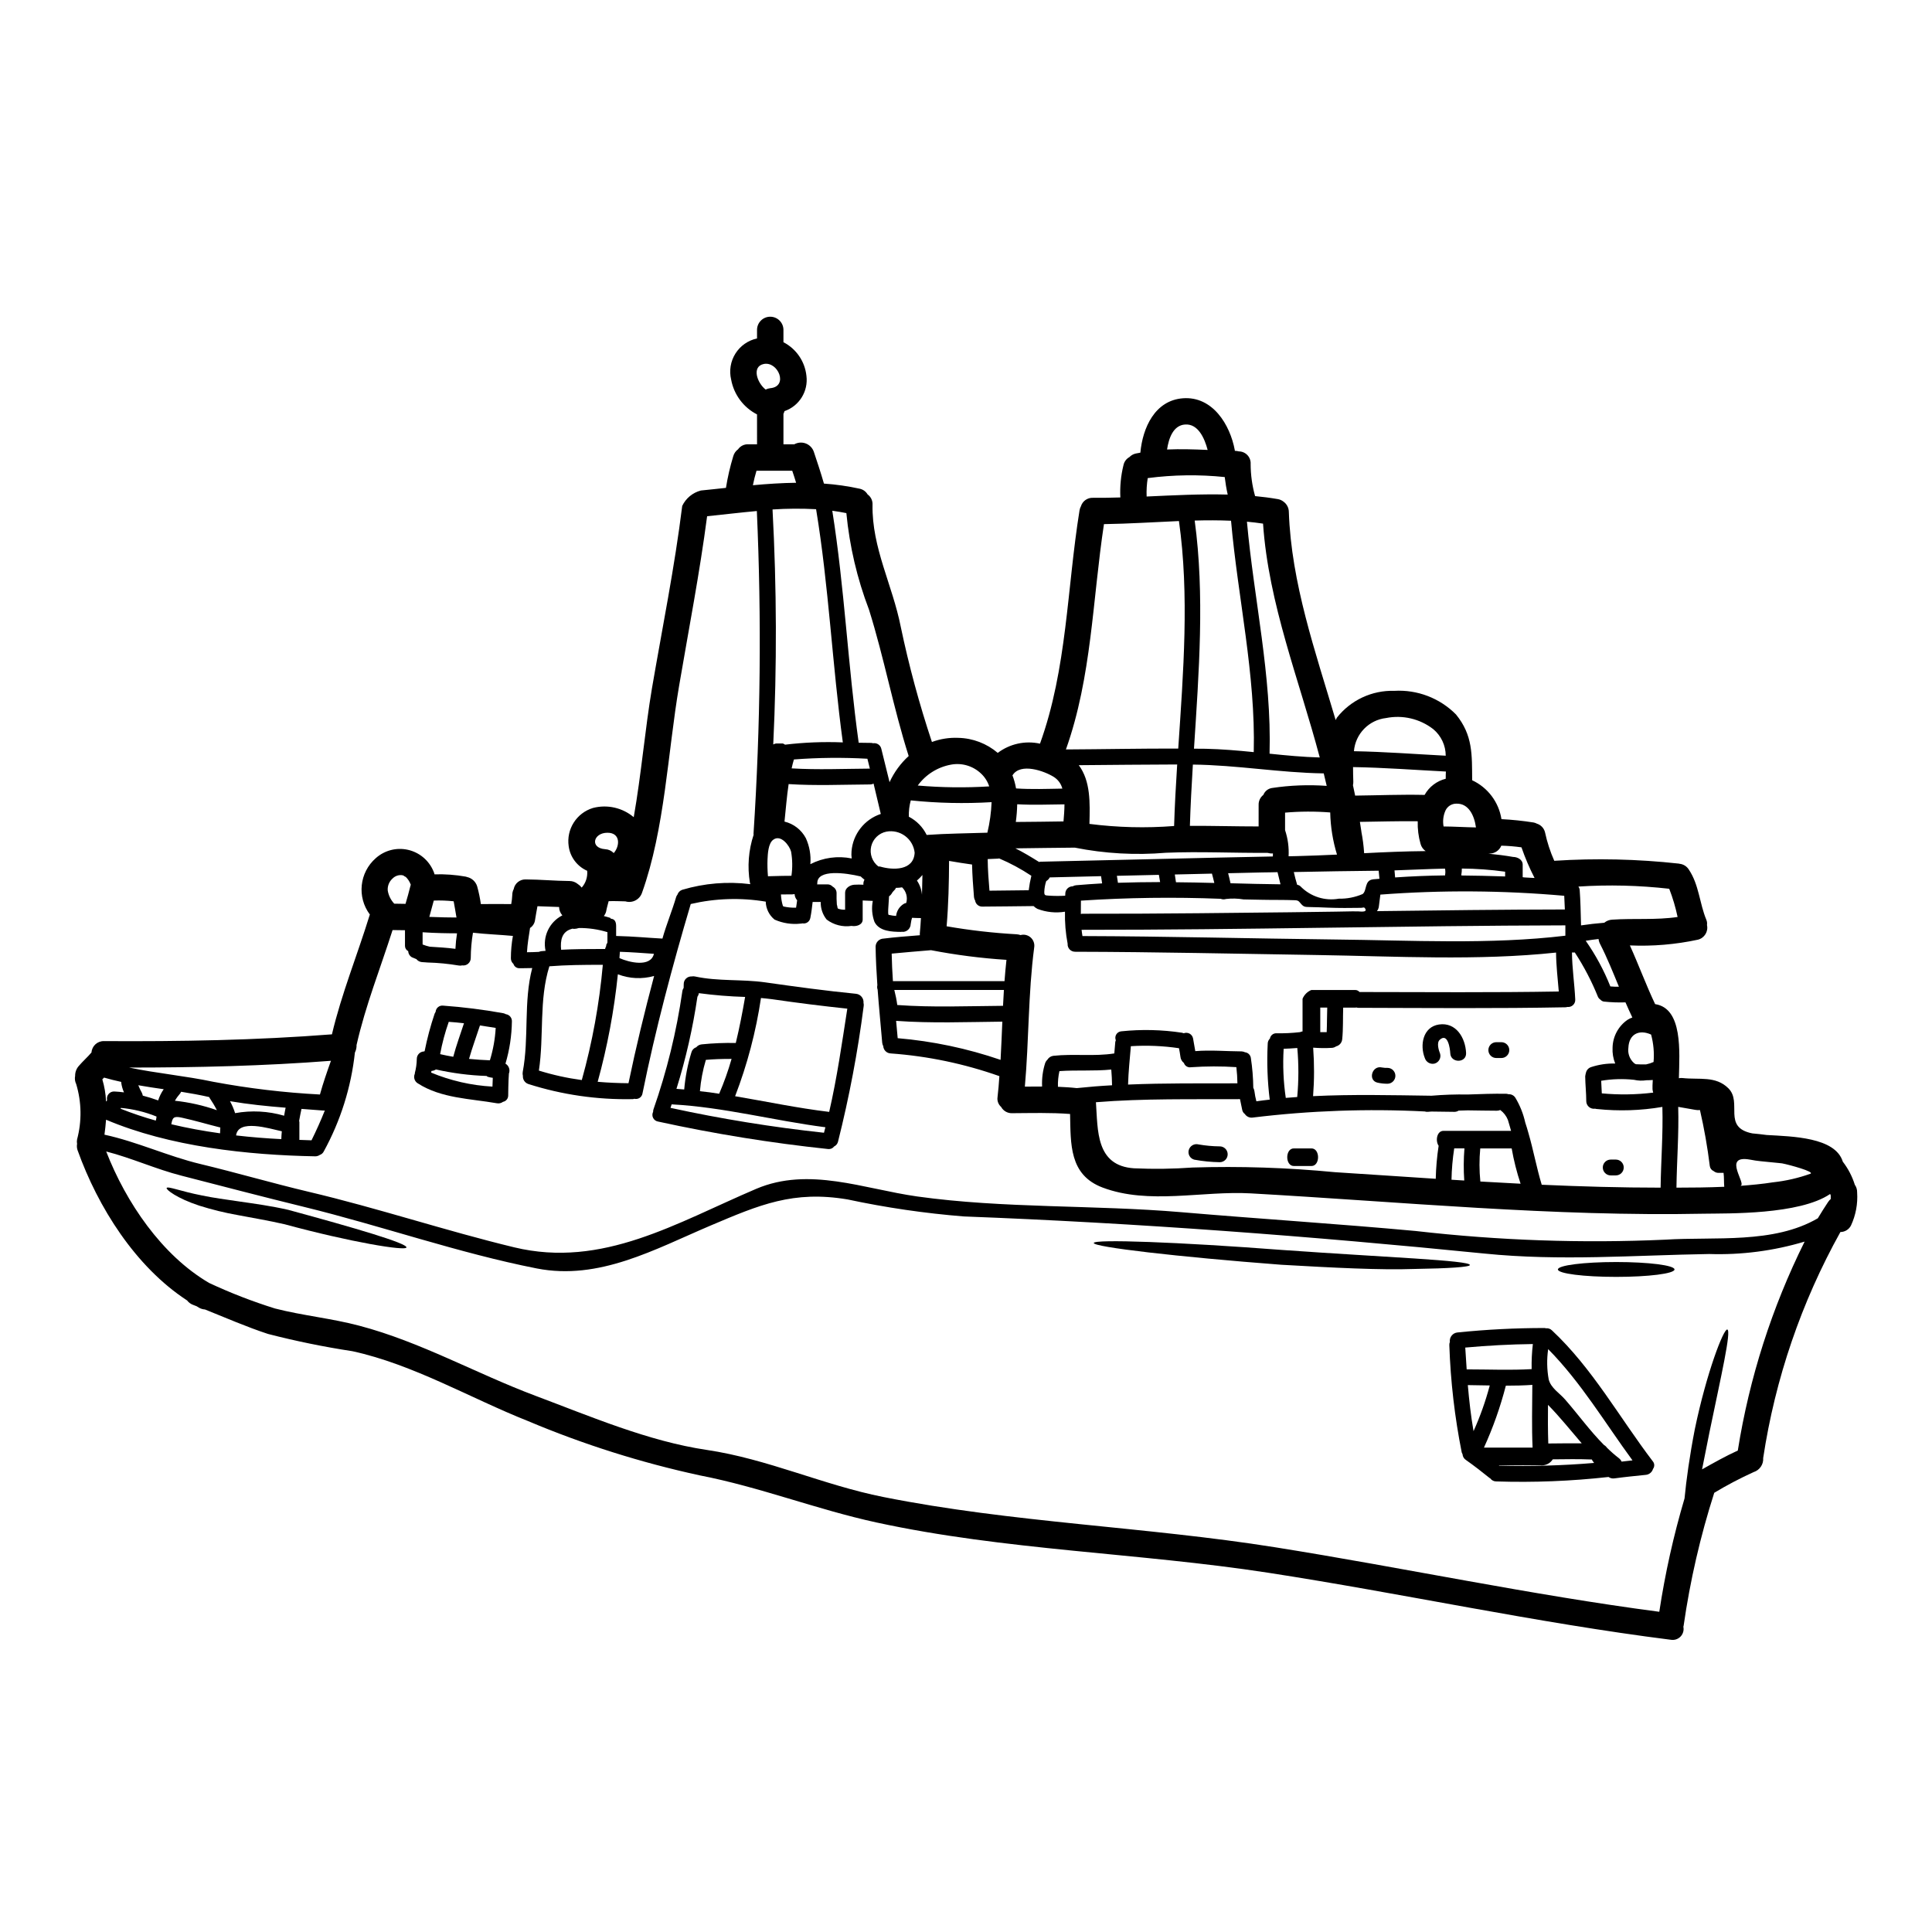 <?xml version="1.0" encoding="UTF-8"?>
<!-- Uploaded to: SVG Repo, www.svgrepo.com, Generator: SVG Repo Mixer Tools -->
<svg fill="#000000" width="800px" height="800px" version="1.1" viewBox="144 144 512 512" xmlns="http://www.w3.org/2000/svg">
 <g>
  <path d="m351.59 384.2c0.023 0 0.023 0 0.023 0.023 1.102 0.25 2.231 0.359 3.356 0.324 0.117-0.672 0.188-1.328 0.281-1.969-0.406-0.453-0.641-1.027-0.672-1.633-0.203 0.035-0.406 0.059-0.609 0.07-0.887 0-1.91 0.023-3.008 0.023 0.039 0.977 0.195 1.949 0.469 2.891 0.004 0.059 0.117 0.199 0.16 0.27zm14.391 0.395c0.047 0.094 0.047 0.117 0.023 0.141s0.047 0 0.094 0.047 0.16 0.066 0.375 0.137c0.266 0.07 0.539 0.121 0.812 0.145 0.23 0.023 0.445 0 0.676 0.023v-4.527c0-1.211 1.281-2.027 2.426-2.098 0.809-0.047 1.617-0.047 2.426 0-0.047-0.461 0.051-0.93 0.285-1.332-0.352-0.266-0.688-0.555-1.004-0.859-3.938-0.957-11.613-2.008-11.5 1.82 0 0.094-0.043 0.184-0.043 0.281h2.754v-0.004c0.523-0.008 1.023 0.215 1.371 0.605 0.641 0.336 1.039 1.004 1.027 1.727-0.027 0.996-0.004 1.992 0.07 2.984 0.086 0.297 0.148 0.602 0.188 0.91zm269.55 73.355c0.426 0.594 0.648 1.316 0.629 2.051 0.203 3.012-0.359 6.031-1.633 8.77-0.535 1.055-1.617 1.723-2.801 1.727-10.348 18.582-17.281 38.867-20.465 59.895 0.117 1.684-0.938 3.227-2.543 3.731-3.578 1.621-7.059 3.453-10.426 5.481-3.684 11.492-6.398 23.273-8.113 35.219-0.023 0.117-0.047 0.184-0.07 0.281 0.195 0.934-0.082 1.91-0.746 2.598-0.664 0.691-1.625 1.012-2.57 0.852-35.816-4.523-71.09-12.27-106.75-17.77-34.406-5.293-69.715-5.922-103.79-13.32-15.859-3.453-30.809-9.375-46.809-12.477h0.004c-15.566-3.375-30.781-8.184-45.461-14.367-15.336-6.082-30.406-15.02-46.609-18.543-7.527-1.145-14.996-2.672-22.367-4.574-5.691-1.867-11.148-4.266-16.695-6.484l-0.004 0.004c-0.531-0.031-1.051-0.184-1.52-0.441l-0.695-0.422-0.914-0.352c-0.637-0.23-1.195-0.641-1.605-1.18-13.695-8.934-23.617-24.703-29.016-39.789-0.191-0.547-0.238-1.133-0.137-1.703-0.074-0.391-0.074-0.793 0-1.18 1.285-4.82 1.203-9.902-0.238-14.676-0.328-0.672-0.426-1.434-0.277-2.168-0.016-0.969 0.336-1.91 0.98-2.633 1.027-1.211 2.426-2.449 3.356-3.57 0.121-1.738 1.598-3.066 3.336-3.008 20.148 0.121 40.277-0.219 60.383-1.793 2.543-10.773 6.742-21.035 10.004-31.625 0.023-0.047 0.023-0.066 0.047-0.113l0.004-0.004c-3.469-4.629-2.785-11.148 1.574-14.957 2.312-2.062 5.481-2.887 8.508-2.203 3.027 0.68 5.539 2.777 6.746 5.633 0.133 0.277 0.234 0.566 0.305 0.867 2.769-0.082 5.539 0.121 8.266 0.605 0.129 0.023 0.254 0.062 0.375 0.113 1.266 0.285 2.281 1.23 2.66 2.473 0.43 1.539 0.754 3.106 0.977 4.691 2.684-0.023 5.367-0.023 8.051 0h-0.004c0.152-0.812 0.242-1.629 0.281-2.453 0.004-0.527 0.133-1.047 0.375-1.516 0.289-1.551 1.684-2.648 3.262-2.566 3.848 0.023 7.676 0.395 11.523 0.422 0.801 0 1.574 0.277 2.191 0.789 0.402 0.258 0.754 0.578 1.047 0.953 1.078-1.219 1.602-2.828 1.449-4.449-2.644-1.168-4.5-3.621-4.898-6.488-0.672-4.516 2.07-8.84 6.438-10.164 3.785-0.984 7.809-0.074 10.797 2.445 2.008-11.383 2.988-23.254 4.828-34.145 2.754-16.07 6.019-32.164 8.023-48.352v0.004c0.965-2.027 2.777-3.519 4.949-4.082 2.215-0.211 4.434-0.469 6.644-0.699l-0.004-0.004c0.453-2.84 1.098-5.644 1.938-8.395 0.207-0.73 0.648-1.371 1.262-1.816 0.617-0.875 1.637-1.379 2.707-1.332h2.332l-0.004-7.918c-3.59-1.84-6.125-5.246-6.856-9.215-0.57-2.359-0.164-4.848 1.125-6.902 1.293-2.059 3.359-3.504 5.731-4.012v-2.266c0-1.93 1.566-3.496 3.5-3.496 1.934 0 3.5 1.566 3.5 3.496v3.262c3.394 1.746 5.684 5.086 6.09 8.887 0.531 4.106-1.895 8.023-5.812 9.375-0.066 0.25-0.16 0.492-0.277 0.723v8.07h2.871c0.93-0.52 2.047-0.602 3.047-0.223 0.996 0.379 1.777 1.18 2.129 2.191 0.934 2.797 1.867 5.598 2.684 8.441 3.176 0.223 6.332 0.672 9.445 1.352 0.891 0.18 1.66 0.73 2.121 1.516 0.883 0.633 1.375 1.672 1.309 2.754-0.188 11.414 5.316 21.316 7.477 32.305 2.168 10.332 4.926 20.531 8.266 30.551 2.234-0.828 4.613-1.199 6.996-1.094 3.836 0.086 7.527 1.496 10.449 3.984 3.191-2.414 7.285-3.309 11.195-2.445 7.184-19.898 7.137-41.098 10.473-61.797 0.062-0.391 0.188-0.77 0.375-1.117 0.43-1.387 1.742-2.305 3.191-2.242 2.43 0.023 4.852-0.023 7.254-0.094-0.141-2.894 0.141-5.793 0.84-8.605 0.199-0.895 0.773-1.66 1.574-2.098 0.449-0.465 1.023-0.789 1.656-0.934 0.395-0.094 0.82-0.141 1.234-0.23 0.609-6.602 3.848-13.855 11.289-14.414 7.871-0.582 12.504 7.019 13.742 13.777v0.16h0.113v-0.004c0.32 0.012 0.645 0.059 0.957 0.145 0.867 0.004 1.695 0.367 2.285 1 0.594 0.637 0.895 1.488 0.84 2.356 0.008 2.871 0.402 5.727 1.18 8.492 1.969 0.184 3.988 0.445 5.973 0.789l-0.004-0.004c0.578 0.09 1.121 0.332 1.578 0.695 0.859 0.625 1.379 1.621 1.395 2.688 0.652 18.938 7.023 36.969 12.41 55.184 0.113-0.207 0.207-0.422 0.324-0.629v-0.004c3.652-4.648 9.297-7.289 15.207-7.113 6.098-0.359 12.051 1.918 16.352 6.254 4.504 5.512 4.242 10.684 4.289 17.445v-0.004c4.144 1.93 7.059 5.793 7.766 10.309 2.852 0.145 5.695 0.441 8.516 0.887 0.301 0.055 0.594 0.156 0.863 0.305 1.09 0.336 1.914 1.223 2.172 2.332 0.551 2.582 1.371 5.098 2.445 7.512 11.004-0.711 22.047-0.461 33.004 0.746 0.066 0.004 0.129 0.02 0.188 0.047 1.031 0.102 1.957 0.688 2.492 1.574 2.684 4.012 2.797 8.906 4.617 13.27 0.184 0.434 0.242 0.91 0.168 1.379 0.391 1.734-0.676 3.465-2.402 3.891-5.922 1.273-11.98 1.785-18.031 1.52 2.336 5.152 4.266 10.445 6.691 15.555 7.367 1.117 6.461 12.668 6.297 19.637 0.328-0.07 0.668-0.086 1-0.043 4.457 0.488 8.77-0.629 12.129 2.727 3.777 3.777-1.703 10.355 6.344 11.941 1.277 0.113 2.539 0.254 3.797 0.422 6.742 0.395 18.191 0.559 20.176 7.086h0.004c1.41 1.824 2.481 3.887 3.168 6.086zm-6.367 3.797v-0.957c-0.047-0.113-0.113-0.23-0.16-0.371-8.141 5.551-27.289 5.117-33.305 5.223-40.07 0.816-80.293-3.148-120.26-5.387-12.805-0.723-26.961 3.078-39.23-1.539-8.93-3.356-8.441-11.641-8.629-19.5-5.117-0.395-10.234-0.23-15.324-0.207h-0.004c-1.215 0.055-2.356-0.59-2.938-1.656-0.746-0.652-1.105-1.637-0.957-2.613 0.207-1.844 0.375-3.707 0.488-5.551-9.289-3.285-18.977-5.312-28.805-6.019-1.055-0.043-1.902-0.879-1.969-1.93-0.148-0.277-0.246-0.578-0.277-0.891-0.395-4.723-0.867-9.398-1.215-14.109 0-0.023 0-0.023-0.023-0.047h-0.004c-0.117-0.355-0.133-0.734-0.043-1.098-0.234-3.43-0.422-6.832-0.469-10.262v0.004c0.039-1.152 0.969-2.074 2.121-2.102 3.195-0.395 6.391-0.629 9.613-0.887-0.023-0.219-0.023-0.438 0-0.652 0.113-1.141 0.207-2.473 0.281-3.894-0.422-0.023-0.844 0-1.258-0.023-0.328-0.023-0.652-0.047-0.98-0.047h-0.117c-0.047 0.207-0.16 0.582-0.184 0.676-0.07 0.328-0.117 0.629-0.164 0.957h-0.008c-0.02 1.152-0.945 2.078-2.098 2.098-0.07 0-0.137-0.047-0.207-0.047-0.07 0-0.141 0.047-0.211 0.047-2.473-0.023-5.828-0.117-7.086-2.66-0.652-1.773-0.809-3.695-0.445-5.551-0.887-0.047-1.793-0.094-2.68-0.113v5.059c0 1.379-1.633 1.914-2.965 1.68-2.328 0.348-4.699-0.258-6.578-1.68-1.066-1.316-1.625-2.973-1.574-4.664h-2.144c-0.16 1.402-0.328 2.82-0.605 4.199-0.078 0.477-0.344 0.902-0.738 1.18s-0.887 0.379-1.359 0.289c-0.168 0.047-0.344 0.07-0.516 0.07-2.348 0.262-4.723-0.109-6.883-1.074-1.434-1.168-2.281-2.906-2.328-4.754-6.602-1.102-13.355-0.887-19.875 0.629-4.875 16.43-9.379 33.352-12.781 50.168-0.074 0.492-0.352 0.93-0.762 1.207-0.414 0.273-0.926 0.359-1.41 0.238-0.133 0.055-0.273 0.086-0.418 0.094-9.387 0.199-18.742-1.156-27.688-4.012-0.906-0.312-1.488-1.191-1.422-2.148-0.086-0.336-0.102-0.684-0.047-1.023 1.727-9.168 0.164-18.543 2.519-27.551-1.723 0.043-3.406 0.043-3.406 0.043h0.004c-0.723 0.016-1.367-0.453-1.578-1.141-0.441-0.379-0.688-0.938-0.676-1.516 0.004-1.98 0.184-3.957 0.535-5.906-3.519-0.328-7.066-0.445-10.586-0.844v0.004c-0.371 2.195-0.566 4.418-0.582 6.644 0.016 0.586-0.227 1.148-0.664 1.535s-1.023 0.562-1.602 0.473c-0.32 0.082-0.656 0.09-0.98 0.023-2.676-0.449-5.379-0.711-8.09-0.785-0.086 0.012-0.172 0.012-0.258 0-0.023 0-0.047-0.023-0.07-0.023-0.441-0.023-0.887-0.047-1.309-0.09-0.566-0.055-1.09-0.34-1.441-0.789-0.395-0.16-0.789-0.305-1.18-0.488h-0.004c-0.582-0.332-0.953-0.949-0.977-1.621-0.52-0.266-0.852-0.793-0.859-1.379v-4.168c-1.215-0.02-2.406-0.043-3.289-0.043-3.242 10.145-7.184 20.035-9.539 30.438h-0.004c0.027 0.703-0.125 1.398-0.441 2.027-0.992 9.18-3.793 18.074-8.234 26.172-0.211 0.449-0.598 0.793-1.07 0.957-0.348 0.234-0.758 0.363-1.18 0.367-17.957-0.324-38.625-2.562-55.461-9.703-0.094 1.332-0.254 2.66-0.422 3.969 8.586 1.844 16.82 5.715 25.398 7.766 9.613 2.309 19.105 5.086 28.734 7.371 18.355 4.328 36.211 10.309 54.457 14.715 23.418 5.644 43.078-6.535 64.156-15.512 13.969-5.922 28.43 0.023 42.637 2.031 22.973 3.215 46.879 2.191 70.062 4.172 20.711 1.773 41.488 3.078 62.188 4.992v0.004c21.883 2.508 43.93 3.273 65.934 2.285 13.297-0.84 28.734 1.18 40.488-5.668 0.883-1.469 1.793-2.91 2.731-4.328h0.004c0.191-0.293 0.426-0.555 0.688-0.781zm-5.387-6.691c1.238-0.516-5.574-2.383-7.512-2.754-0.305-0.023-0.582-0.07-0.887-0.094-1.574-0.141-3.148-0.305-4.723-0.469h-0.004c-0.945-0.094-1.887-0.23-2.82-0.418-7.766-1.426-0.559 6.785-2.703 6.949 2.965-0.234 5.902-0.492 8.816-0.957v0.004c3.352-0.367 6.652-1.125 9.828-2.262zm-19.238 73.352h-0.004c3.062-19.246 9.035-37.918 17.711-55.371-8.203 2.457-16.746 3.57-25.305 3.289-20.074 0.328-39.359 1.914-59.52-0.117-45.855-4.594-91.941-8.094-138-9.84h-0.004c-10.348-0.828-20.633-2.332-30.785-4.504-14.414-2.426-23.301 1.402-36.34 6.926-14.809 6.297-29.52 14.598-46.051 11.359-20.641-4.059-41.074-11.266-61.551-16.281-10.891-2.66-21.734-5.512-32.605-8.305-6.762-1.723-13.203-4.688-19.941-6.41 5.246 13.504 14.742 27.496 27.242 34.82l-0.004 0.004c5.672 2.652 11.516 4.918 17.492 6.785 7.371 1.891 15.02 2.613 22.367 4.57 16.207 4.269 30.949 12.668 46.602 18.543 14.562 5.461 29.992 12.082 45.457 14.367 16.184 2.406 30.855 9.309 46.809 12.48 34.242 6.832 69.32 7.836 103.79 13.316 33.98 5.41 67.699 12.617 101.83 17.098 1.539-10.156 3.773-20.191 6.691-30.039 0.465-4.875 1.352-11.312 2.727-18.359 3.125-15.043 7.652-26.707 8.609-26.402 1.117 0.375-1.656 12.363-4.723 27.195-0.699 3.477-1.355 6.789-1.969 9.867 3.102-1.75 6.227-3.512 9.473-4.992zm-3.594-69.898c-0.113-1.234-0.023-2.473-0.184-3.688h-1.332-0.004c-0.473 0.004-0.93-0.16-1.285-0.469-0.559-0.234-0.953-0.75-1.027-1.355-0.609-4.984-1.48-9.934-2.609-14.828-0.418 0.051-0.844 0.031-1.258-0.051-1.492-0.281-2.988-0.539-4.504-0.789 0.207 7.137-0.375 14.277-0.465 21.41 4.191 0 8.441-0.047 12.664-0.23zm-12.363-71.5c-0.535-2.547-1.277-5.047-2.219-7.477-7.988-0.906-16.047-1.105-24.07-0.586 0.207 0.293 0.332 0.641 0.348 1.004 0.188 2.426 0.281 6.18 0.352 9.285 2.031-0.301 4.086-0.535 6.16-0.699v-0.004c0.594-0.492 1.328-0.781 2.098-0.816 5.762-0.391 11.617 0.145 17.332-0.707zm-4.504 71.742c0.094-7.137 0.676-14.277 0.469-21.41-5.719 0.98-11.547 1.168-17.32 0.559-0.168-0.004-0.332-0.035-0.492-0.09-0.586 0.094-1.188-0.074-1.645-0.457-0.453-0.387-0.715-0.953-0.715-1.551 0-2.168-0.254-4.359-0.281-6.555 0.02-0.18 0.047-0.359 0.09-0.535 0.023-0.023 0.023-0.047 0.023-0.094 0.016-0.094 0.039-0.188 0.074-0.281 0.141-0.719 0.656-1.305 1.352-1.539 2.066-0.684 4.234-1.008 6.414-0.953-0.539-1.332-0.777-2.766-0.699-4.199 0.055-2.949 1.52-5.688 3.938-7.371 0.41-0.262 0.848-0.473 1.305-0.629-0.629-1.332-1.234-2.66-1.82-4.012h0.004c-1.922 0.066-3.848-0.004-5.762-0.211-0.344-0.066-0.656-0.246-0.887-0.512-0.285-0.18-0.512-0.441-0.652-0.75-1.656-4.106-3.711-8.043-6.133-11.75-0.25 0.023-0.5 0.023-0.75 0 0.023 4.148 0.676 8.266 0.863 12.43 0.047 0.566-0.164 1.121-0.578 1.512-0.414 0.391-0.98 0.574-1.543 0.496-0.125 0.051-0.258 0.082-0.395 0.09-18.328 0.352-36.641 0.188-54.973 0.141-0.184-0.008-0.363-0.039-0.535-0.094-0.07 0-0.117 0.047-0.184 0.047h-3.289c-0.094 2.754 0.023 5.574-0.254 8.348h-0.004c-0.066 0.918-0.719 1.691-1.613 1.914-0.312 0.223-0.684 0.359-1.07 0.395-1.668 0.102-3.344 0.086-5.012-0.047 0.316 4.277 0.309 8.57-0.023 12.848 10.445-0.512 20.918-0.254 31.395-0.113h-0.004c3.188-0.27 6.387-0.379 9.586-0.324 3.406-0.117 6.809-0.254 10.215-0.188v-0.004c0.199 0.012 0.398 0.051 0.586 0.117 0.727-0.043 1.418 0.301 1.816 0.91 1.23 2.043 2.121 4.273 2.637 6.602 0.328 0.957 0.586 1.891 0.82 2.703 1.332 4.551 2.168 9.238 3.543 13.777 10.488 0.469 21.004 0.77 31.504 0.77zm-1.867-33.305c0.211-2.445-0.012-4.91-0.652-7.277-3.125-1.422-5.852-0.184-6.019 3.477-0.219 1.523 0.344 3.055 1.492 4.078 0.152 0.133 0.328 0.238 0.516 0.305 0.91 0.047 1.793 0.07 2.68 0.047 0.684-0.137 1.352-0.355 1.984-0.641zm-0.094 8.117c-0.098-0.312-0.16-0.633-0.184-0.957-0.023-0.465 0-1.328 0.07-2.402-0.562 0.047-1.121 0.07-1.68 0.07-1.094 0.172-2.211 0.133-3.293-0.117-2.894-0.312-5.824-0.227-8.699 0.254 0.047 1.121 0.094 2.215 0.164 3.336l0.004 0.004c4.531 0.422 9.098 0.355 13.617-0.199zm-11.359-28.148v-0.004c0.754 0.07 1.508 0.094 2.266 0.07-1.574-3.824-3.102-7.652-4.992-11.336-0.211-0.406-0.344-0.848-0.395-1.305-1.141 0.117-2.281 0.305-3.406 0.469h0.004c2.633 3.766 4.82 7.82 6.523 12.09zm-11.918-13.434v-2.754c-42.684 0.09-85.387 1.211-128.09 1.18-0.047 0-0.07-0.023-0.117-0.023 0.047 0.559 0.141 1.117 0.23 1.68 22.297 0.066 44.57 0.652 66.867 0.91 20.113 0.203 41.078 1.395 61.113-1.008zm-0.137-6.949c-0.047-1.234-0.094-2.449-0.164-3.637v-0.004c-16.207-1.438-32.504-1.543-48.727-0.316-0.117 1.047-0.254 2.074-0.395 3.125-0.051 0.457-0.23 0.895-0.512 1.258 16.586-0.211 33.184-0.414 49.797-0.441zm-1.609 21.738c-0.281-3.453-0.699-6.879-0.723-10.332-20.758 2.215-42.469 0.98-63.25 0.652-21.363-0.328-42.754-0.82-64.156-0.867l-0.004-0.004c-0.562 0.02-1.102-0.203-1.488-0.605-0.387-0.406-0.586-0.957-0.539-1.516-0.535-2.797-0.77-5.641-0.703-8.488-2.457 0.395-4.973 0.137-7.301-0.75-0.375-0.195-0.719-0.445-1.023-0.742-4.527 0.023-9.027 0.137-13.551 0.137-0.961 0.043-1.801-0.652-1.938-1.605-0.164-0.277-0.27-0.59-0.301-0.914-0.23-2.867-0.445-5.758-0.512-8.629-2.055-0.305-4.082-0.582-6.09-0.957-0.023 5.644-0.164 11.59-0.652 17.32 6.133 1.066 12.324 1.777 18.543 2.121 0.355 0.023 0.711 0.094 1.051 0.211 0.953-0.258 1.973-0.008 2.703 0.656 0.73 0.668 1.074 1.66 0.91 2.633-1.609 12.246-1.379 24.605-2.473 36.871 1.539 0 3.055-0.023 4.57-0.023-0.105-2.133 0.18-4.266 0.84-6.297 0.129-0.32 0.328-0.609 0.582-0.84 0.344-0.559 0.926-0.93 1.574-1.004 5.363-0.582 10.797 0.211 16.137-0.629 0.094-1.023 0.188-2.051 0.262-3.078 0.031-0.145 0.078-0.285 0.137-0.418-0.207-0.504-0.16-1.074 0.121-1.539 0.277-0.469 0.766-0.773 1.305-0.824 5.375-0.562 10.797-0.438 16.137 0.375 0.152 0.035 0.301 0.082 0.445 0.137 0.516-0.199 1.09-0.156 1.57 0.113 0.477 0.273 0.809 0.746 0.902 1.289 0.207 1.117 0.395 2.215 0.582 3.332 4.082-0.328 8.164 0.047 12.246 0.07 0.324 0.012 0.641 0.09 0.934 0.234 0.785 0.09 1.41 0.691 1.539 1.473 0.402 2.621 0.621 5.273 0.652 7.926 0.152 0.293 0.254 0.605 0.305 0.934 0.109 0.898 0.281 1.785 0.512 2.66 1.18-0.16 2.363-0.328 3.543-0.445h-0.004c-0.609-4.894-0.785-9.836-0.535-14.762-0.008-0.535 0.203-1.051 0.586-1.422 0.145-0.805 0.84-1.391 1.656-1.402 2.117 0.047 4.234-0.055 6.34-0.301 0.207-0.102 0.426-0.164 0.652-0.188v-8.645c0.434-1.059 1.277-1.898 2.336-2.332h11.664-0.004c0.426 0.012 0.824 0.207 1.094 0.535 17.645 0.023 35.23 0.164 52.816-0.137zm-9.566-30.309c0 0.07 1.969 0.141 3.148 0.211v-0.004c-1.348-2.617-2.508-5.332-3.469-8.117-1.773-0.25-3.555-0.398-5.344-0.441-0.5 1.223-1.668 2.043-2.988 2.098-0.16 0.023-0.254 0-0.445 0.023 2.148 0.207 4.481 0.492 6.559 0.863 1.07 0 2.539 0.652 2.539 2.031zm-11.219 80.652c3.543 0.211 7.117 0.395 10.66 0.582v-0.004c-1.016-3.055-1.805-6.18-2.359-9.352h-8.324c-0.281 2.918-0.273 5.852 0.023 8.766zm-9.77-13.426h17.91c-0.281-0.957-0.535-1.938-0.84-2.894l0.004 0.004c-0.414-1.055-1.121-1.969-2.031-2.637-0.289 0.129-0.598 0.191-0.91 0.188-2.562 0-5.152-0.07-7.719-0.094l-2.402 0.07c-0.324 0.211-0.707 0.324-1.098 0.324l-6.039-0.078c-0.328 0.023-0.629 0.023-0.957 0.07-0.301 0.035-0.602 0-0.887-0.094-15.188-0.77-30.41-0.23-45.504 1.609-0.844 0.152-1.699-0.215-2.168-0.93-0.371-0.27-0.621-0.672-0.703-1.121-0.184-0.934-0.395-1.867-0.582-2.82-12.617 0.07-25.559-0.211-38.18 0.816 0.535 7.371-0.117 16.887 10.172 17.516v-0.004c5.137 0.234 10.285 0.164 15.414-0.207 12.594-0.391 25.199 0.023 37.738 1.234 8.887 0.559 17.793 1.18 26.73 1.75v0.004c0.07-2.93 0.324-5.852 0.766-8.75-0.91-1.312-0.484-3.957 1.285-3.957zm16.336-67.418v-1.262c-3.801-0.531-7.633-0.809-11.473-0.836 0.008 0.562-0.039 1.121-0.141 1.676 0 0.047 0.047 0.094 0.047 0.164 3.789 0.023 6.891 0.113 11.566 0.258zm-10.785 72.066h-2.707c-0.426 2.75-0.668 5.523-0.719 8.305l3.383 0.207-0.004 0.004c-0.195-2.836-0.18-5.684 0.047-8.516zm3.055-85.062c-0.445-3.215-1.969-6.387-5.18-6.297-1.23-0.016-2.359 0.688-2.887 1.801-0.602 1.328-0.781 2.809-0.516 4.242 2.867 0.023 5.738 0.207 8.582 0.258zm-8.012-12.895c0-0.629 0-1.281 0.043-1.914-8.207-0.418-16.395-1.047-24.605-1.18 0 1.234 0.023 2.543 0.07 3.871 0.008 0.312-0.023 0.629-0.094 0.934 0.207 0.934 0.395 1.844 0.582 2.754 6.133-0.07 12.27-0.328 18.402-0.184 1.191-2.141 3.223-3.691 5.602-4.281zm-0.164 25.469h-0.004c0.102-0.551 0.094-1.113-0.023-1.656-4.504 0.094-9 0.328-13.383 0.469 0.047 0.629 0.09 1.258 0.16 1.867 4.434-0.305 8.863-0.488 13.273-0.535-0.012-0.051-0.035-0.098-0.035-0.145zm0.164-31.578c-0.008-2.727-1.219-5.305-3.316-7.047-3.535-2.738-8.09-3.812-12.477-2.938-4.582 0.516-8.156 4.199-8.535 8.793 8.105 0.141 16.223 0.77 24.328 1.191zm-5.32 25.281h-0.004c-0.664-0.457-1.141-1.137-1.348-1.914-0.559-1.949-0.809-3.969-0.75-5.996-5.117-0.066-10.215 0.094-15.324 0.164 0.117 0.863 0.281 1.703 0.395 2.566v0.074c0.359 1.84 0.602 3.703 0.723 5.574v0.09c5.406-0.281 10.867-0.512 16.297-0.559zm-13.922 7.477 1.676-0.137c-0.09-0.723-0.137-1.449-0.207-2.144-7.477 0.066-14.996 0.207-22.484 0.352 0.254 1.117 0.535 2.258 0.887 3.383v-0.004c0.387 0.047 0.746 0.238 1 0.535 2.633 2.621 6.375 3.797 10.031 3.148 2.172 0.047 4.328-0.375 6.32-1.234 1.203-0.949 0.41-3.629 2.766-3.891zm-4.082 8.488c0.465 0 2.59 0.375 2.004-0.676-0.324-0.582-0.535-0.254-1.094-0.254-2.894 0.047-5.852 0.07-8.77-0.047-1.609-0.09-3.219-0.113-4.852-0.16-1.211-0.023-1.574-0.023-2.258-0.789-0.605-0.672-0.652-0.977-1.68-1.023-2.918-0.117-5.852-0.047-8.77-0.117-1.633-0.023-3.242-0.07-4.852-0.094l-0.008-0.004c-1.527-0.254-3.082-0.293-4.617-0.113-0.465 0.148-0.965 0.133-1.422-0.047-12.344-0.488-24.707-0.324-37.035 0.488-0.023 1.18-0.023 2.363-0.023 3.543 0.094-0.039 0.199-0.062 0.301-0.07 10.262 0.023 20.547-0.047 30.832-0.137 8.098-0.07 16.191-0.156 24.281-0.254 4.035-0.07 8.094-0.117 12.125-0.164 1.93 0 3.891-0.117 5.828-0.07zm-5.492-15.039c-1.109-3.621-1.715-7.379-1.797-11.168-3.981-0.312-7.984-0.297-11.965 0.047v4.641c0.746 2.231 1.062 4.578 0.934 6.926 0.723-0.023 1.449-0.047 2.168-0.047 3.477-0.09 7.047-0.227 10.66-0.398zm-2.586 40.543h-1.848v6.508h1.703c0.098-2.18 0.059-4.34 0.145-6.508zm-0.141-58.754c-0.254-1.094-0.512-2.215-0.789-3.309-11.59-0.164-23.043-2.215-34.68-2.336-0.328 5.438-0.629 10.871-0.789 16.234 6.062-0.023 12.152 0.16 18.211 0.16l0.004-5.641c-0.051-1.059 0.422-2.078 1.258-2.727 0.383-0.973 1.254-1.668 2.289-1.82 4.793-0.723 9.656-0.91 14.496-0.562zm-7.816 82.453c0.402-4.32 0.41-8.668 0.023-12.988-1.281 0.117-2.59 0.16-3.617 0.207-0.258 4.348-0.07 8.707 0.562 13.016 0.98-0.074 1.98-0.168 3.031-0.234zm5.973-89.984c-5.457-20.594-13.574-40.676-15.027-61.969-1.426-0.207-2.848-0.395-4.269-0.512 1.848 20.547 6.578 40.77 5.996 61.48 4.438 0.465 8.844 0.883 13.277 1zm-10.402 33.617c-0.281-1.07-0.535-2.144-0.789-3.219-1.309 0.047-2.637 0.047-3.969 0.07l-9.121 0.211c0.234 0.883 0.445 1.77 0.629 2.656 4.41 0.133 8.84 0.227 13.25 0.281zm-2.027-7.391c0-0.254 0-0.539 0.02-0.789-0.496 0.027-0.992-0.027-1.469-0.16-8.953 0.07-17.938-0.395-26.891-0.023-8.07 0.684-16.195 0.227-24.141-1.355-5.246 0.023-10.496 0.141-15.742 0.188 2.144 1.07 4.223 2.332 6.273 3.613 0.09-0.035 0.184-0.059 0.281-0.07 20.547-0.434 41.094-0.996 61.668-1.391zm-5.062-27.641c0.512-20.641-4.199-40.816-6.019-61.32-3.219-0.137-6.414-0.137-9.633-0.047 2.68 19.68 1.117 40.234-0.188 60.457 1.027 0.023 2.055 0 3.102 0.023 4.273 0.098 8.512 0.457 12.738 0.887zm-4.328 87.773c-0.02-1.434-0.113-2.867-0.281-4.289-3.996-0.262-8.008-0.254-12.008 0.023-0.82 0.152-1.633-0.328-1.891-1.125-0.531-0.41-0.871-1.027-0.93-1.699-0.094-0.746-0.234-1.473-0.375-2.215-4.223-0.625-8.496-0.805-12.754-0.535-0.281 3.383-0.648 6.762-0.742 10.168 9.656-0.414 19.406-0.297 28.969-0.328zm-24.059-155.51c7.16-0.328 14.32-0.699 21.484-0.516-0.344-1.531-0.605-3.082-0.789-4.641-6.789-0.703-13.637-0.609-20.406 0.277-0.258 1.613-0.355 3.246-0.289 4.879zm17.938 102.41c-0.184-0.84-0.422-1.652-0.629-2.473-3.289 0.07-6.555 0.164-9.84 0.23 0.117 0.676 0.211 1.355 0.305 2.055 3.398 0.027 6.781 0.098 10.164 0.188zm-12.523-114.87c3.566-0.16 7.16-0.043 10.754 0.117-0.82-3.125-2.543-7-5.996-6.738-3.125 0.223-4.316 3.637-4.758 6.621zm2.961 79.254c1.355-20.176 2.965-40.746 0.188-60.293-6.625 0.281-13.25 0.723-19.871 0.816-3.055 20.074-3.219 40.445-10.078 59.711 9.914-0.051 19.848-0.258 29.758-0.234zm-1.094 20.523c0.16-5.359 0.465-10.82 0.816-16.305-8.699 0.023-17.375 0.117-26.074 0.188 3.148 4.242 2.965 9.957 2.82 15.555l-0.004 0.004c7.441 0.957 14.961 1.145 22.438 0.559zm-3.707 14.859c-0.094-0.629-0.211-1.281-0.328-1.914-3.707 0.094-7.418 0.164-11.129 0.254 0.094 0.629 0.188 1.234 0.281 1.848 3.711-0.117 7.441-0.188 11.172-0.188zm-12.738 53.852c-0.023-1.398-0.09-2.797-0.207-4.172-4.57 0.465-9.145 0.09-13.738 0.418-0.309 1.359-0.438 2.754-0.395 4.152 1.656 0.07 3.332 0.164 4.992 0.352 3.117-0.328 6.219-0.586 9.348-0.75zm-2.633-53.504c-0.094-0.629-0.188-1.258-0.281-1.914-4.551 0.117-9.074 0.207-13.598 0.328-0.211 0.414-0.535 0.754-0.934 0.98-0.305 0.918-0.477 1.879-0.512 2.848 0 0.934 0.184 0.934 1.18 1.004 1.453 0.098 2.91 0.105 4.363 0.023 0-0.164 0.023-0.328 0.023-0.492-0.012-0.531 0.191-1.039 0.562-1.418 0.371-0.375 0.875-0.586 1.402-0.586 0.281-0.16 0.59-0.258 0.91-0.285 2.301-0.207 4.57-0.344 6.879-0.488zm-10.234-16.422c0.117-1.422 0.254-2.984 0.254-4.523-4.195 0.047-8.348 0.207-12.523-0.023v0.004c-0.035 1.566-0.156 3.133-0.371 4.688 4.211-0.012 8.453-0.094 12.656-0.145zm-0.305-8.699v0.004c-0.332-1.273-1.133-2.371-2.238-3.078-2.562-1.609-8.816-3.824-10.938-0.492-0.023 0.023-0.047 0.023-0.047 0.047h-0.004c0.434 1.125 0.754 2.289 0.957 3.477 4.098 0.277 8.203 0.117 12.285 0.047zm-8.914 26.938c0.156-1.289 0.391-2.566 0.699-3.828-2.688-1.793-5.539-3.328-8.512-4.594-0.148 0.031-0.297 0.047-0.445 0.051-0.863 0.047-1.723 0.07-2.613 0.113 0.023 2.801 0.234 5.578 0.469 8.375 3.473-0.043 6.949-0.09 10.402-0.117zm-6.414 24.094c0.141-1.891 0.305-3.754 0.516-5.644l-0.004-0.004c-6.711-0.43-13.387-1.289-19.988-2.559-3.477 0.305-6.949 0.559-10.426 0.91 0.047 2.449 0.164 4.871 0.328 7.297zm-0.395 6.535c0.07-1.402 0.164-2.801 0.234-4.199l-29.043-0.004c0.34 1.312 0.605 2.644 0.785 3.988 9.336 0.68 18.664 0.285 28.02 0.215zm-0.648 14.32c0.184-3.383 0.324-6.766 0.465-10.125-9.398 0.094-18.773 0.469-28.148-0.207 0.137 1.516 0.281 3.055 0.418 4.594l-0.004-0.004c9.289 0.789 18.445 2.719 27.262 5.742zm-3.5-60.199v-0.004c0.637-2.652 1.012-5.363 1.117-8.09-7.141 0.426-14.301 0.27-21.414-0.469-0.387 1.406-0.559 2.867-0.512 4.328 2.055 1.059 3.711 2.754 4.723 4.828 5.352-0.383 10.715-0.406 16.082-0.594zm0.488-12.27v-0.004c-0.43-1.32-1.191-2.508-2.215-3.445-2.125-1.992-5.07-2.852-7.93-2.312-3.535 0.645-6.684 2.625-8.793 5.531 6.297 0.543 12.625 0.621 18.934 0.23zm-17.816 28.664c0.047-1.797 0.094-3.57 0.117-5.18h-0.004c-0.441 0.527-0.926 1.02-1.449 1.469 0.75 1.105 1.207 2.383 1.328 3.715zm-1.938-11.078h-0.004c-0.184-1.766-1.094-3.371-2.516-4.434-1.418-1.062-3.219-1.484-4.961-1.164-2.004 0.402-3.586 1.938-4.047 3.926-0.457 1.992 0.285 4.066 1.91 5.309 0.188-0.02 0.375-0.004 0.559 0.047 3.223 0.934 8.797 1.133 9.051-3.68zm-2.238 13.316-0.004-0.004c0.434-1.477 0.012-3.074-1.094-4.148-0.539 0.094-1.086 0.141-1.633 0.141-0.098 0.273-0.27 0.516-0.492 0.699-0.277 0.254-0.504 0.551-0.676 0.887-0.168 0.262-0.391 0.484-0.652 0.652-0.047 0.98-0.141 1.969-0.188 2.918-0.023 0.441-0.066 0.91-0.047 1.352 0.02 0.441 0 0.285 0.07 0.516 0.07 0.23-0.09 0.07 0.352 0.184v-0.004c0.551 0.129 1.113 0.207 1.68 0.234 0.148-1.371 0.945-2.582 2.144-3.262 0.168-0.078 0.348-0.133 0.531-0.164zm-4.41-32.023-0.004-0.004c1.203-2.625 2.926-4.981 5.062-6.922-4.082-12.809-6.508-26.027-10.516-38.789-3.141-8.219-5.156-16.824-5.996-25.586-1.234-0.234-2.473-0.469-3.731-0.629 3.238 20.383 4.148 41.047 6.996 61.48 1.121 0.023 2.262 0.047 3.387 0.047h-0.004c0.148 0.016 0.297 0.047 0.441 0.09 0.992-0.16 1.938 0.473 2.168 1.449 0.746 2.965 1.469 5.906 2.188 8.863zm-2.332 8.422c-0.629-2.684-1.258-5.363-1.914-8.051-0.293 0.16-0.621 0.238-0.957 0.234-7.184 0.043-14.367 0.371-21.551-0.094-0.492 3.285-0.746 6.602-1.098 9.934l0.004 0.004c2.434 0.586 4.496 2.191 5.664 4.406 0.977 2.156 1.383 4.523 1.184 6.879 3.375-1.738 7.242-2.273 10.961-1.516-0.094-0.633-0.109-1.273-0.047-1.91 0.367-4.551 3.418-8.441 7.75-9.883zm-2.894-12.012c-0.207-0.863-0.422-1.75-0.652-2.613v-0.004c-6.488-0.367-12.996-0.305-19.477 0.191-0.23 0.789-0.445 1.574-0.605 2.363 6.902 0.41 13.805 0.109 20.73 0.062zm-22.484-6.344c5.082-0.609 10.207-0.812 15.32-0.605-2.797-20.547-3.707-41.305-7.086-61.797h0.004c-3.848-0.207-7.703-0.184-11.547 0.07 1.113 20.742 1.176 41.527 0.188 62.273 0.23-0.129 0.484-0.215 0.746-0.258h1.75c0.184 0 0.348 0.188 0.512 0.23 0.059 0.016 0.059 0.086 0.113 0.086zm2.938-69.41c-0.328-1.07-0.652-2.121-1.027-3.191h-9.469c-0.375 1.258-0.699 2.539-0.957 3.844 3.828-0.352 7.648-0.605 11.449-0.652zm-1.234 104.16-0.004-0.004c0.309-2.129 0.277-4.293-0.094-6.41-0.418-1.609-2.727-4.641-4.723-3.148-1.332 0.957-1.449 3.731-1.52 5.199-0.055 1.492-0.016 2.988 0.117 4.481 2.535-0.098 5.477-0.121 6.219-0.121zm-5.625-129.22c4.922-0.441 2.074-7.231-1.746-6.41-3.172 0.676-1.797 4.922 0.512 6.762 0.391-0.18 0.809-0.301 1.234-0.352zm-4.434 118.08h0.004c1.859-28.473 2.152-57.027 0.883-85.531-4.41 0.395-8.816 0.938-13.18 1.379-1.969 15.02-4.871 29.973-7.414 44.898-3.031 17.77-3.777 37.945-9.84 54.902-0.625 1.816-2.566 2.812-4.406 2.262-1.469-0.023-2.961-0.117-4.434-0.047-0.23 0.91-0.512 1.82-0.672 2.754v0.004c-0.117 0.43-0.324 0.832-0.605 1.18 0.605 0.141 1.07 0.305 1.652 0.469 0.164 0.047 0.07 0.137 0.211 0.23 0.957 0.094 1.398 0.723 1.398 1.969v2.613c4.664 0.113 8.328 0.488 12.27 0.695 1.027-3.684 2.566-7.367 3.637-11.02 0.066-0.219 0.18-0.426 0.328-0.605 0.199-0.613 0.672-1.098 1.281-1.305 5.852-1.746 12-2.254 18.055-1.492-0.023-0.113-0.094-0.23-0.117-0.375-0.711-4.254-0.375-8.617 0.98-12.711 0.004-0.074-0.027-0.164-0.027-0.27zm-26.336 37.68c-3.168 0.898-6.539 0.742-9.609-0.445-0.988 9.629-2.777 19.164-5.348 28.496 2.703 0.234 5.434 0.352 8.164 0.375 1.969-9.492 4.281-19.004 6.793-28.426zm-9.168-4.723c2.496 1.117 8.234 2.543 9.121-1.145-3.008-0.207-6.016-0.441-9.023-0.535-0.023 0.559-0.07 1.121-0.117 1.68zm-1.531-27.84c1.68-1.914 1.797-5.387-1.652-5.387-3.777-0.023-4.758 4.059-0.609 4.359 0.855 0.039 1.664 0.406 2.262 1.027zm-1.676 23.613v-2.656c-2.449-0.75-4.996-1.121-7.559-1.098-0.445 0.152-0.91 0.23-1.379 0.234-0.086-0.012-0.172-0.035-0.254-0.07-0.07 0.023-0.117 0.023-0.188 0.047-2.754 0.719-3.125 3.078-2.891 5.551 3.519-0.188 7.273-0.207 11.664-0.207 0.02-0.309 0.281-0.629 0.305-0.938-0.098-0.242 0.301-0.523 0.301-0.863zm-6.789 36.527c2.789-9.984 4.652-20.203 5.57-30.531-5.457 0-9.633 0.047-14.168 0.395-2.797 8.93-1.379 18.426-2.777 27.641v-0.004c3.711 1.156 7.519 1.996 11.375 2.512zm-5.203-43.609c0.023 0 0.023 0 0.047-0.023h0.004c-0.551-0.609-0.859-1.398-0.867-2.219l-5.734-0.207c-0.211 1.281-0.492 2.562-0.676 3.867h-0.004c-0.141 0.785-0.605 1.469-1.281 1.891-0.328 2.144-0.699 4.269-0.816 6.438 1.094 0 2.098-0.047 3.148-0.094 0.203-0.086 0.414-0.148 0.633-0.184 0.395-0.047 0.789-0.07 1.145-0.094-0.82-3.762 0.984-7.606 4.402-9.375zm-28.293 8.84h0.004c0.066-1.375 0.207-2.746 0.422-4.106-2.078 0-5.762-0.047-9.121-0.281v3.242c0.613 0.242 1.242 0.438 1.891 0.582 2.281 0.148 4.543 0.266 6.809 0.57zm0.281-8.305c-0.254-1.445-0.465-2.871-0.746-4.289v-0.004c-1.75-0.188-3.512-0.254-5.269-0.188-0.395 1.449-0.789 2.871-1.18 4.328 2.766 0.113 5.516 0.16 7.195 0.16zm-12.102-8.699c0-0.023-0.023-0.047-0.047-0.07-0.277-0.758-0.727-1.441-1.309-2-0.023 0.043-0.676-0.328-0.512-0.328-0.211-0.047-0.469-0.117-0.469-0.117-0.934-0.102-1.863 0.234-2.519 0.91-0.883 0.797-1.348 1.961-1.258 3.148 0.211 1.312 0.812 2.531 1.727 3.5 0.98 0 1.969 0.023 2.984 0.047 0.469-1.574 0.91-3.172 1.309-4.781 0.023-0.117 0.07-0.207 0.094-0.301zm-22.789 59.848c-0.109 0.02-0.219 0.027-0.328 0.023-1.969-0.141-3.938-0.305-5.852-0.445-0.23 1.074-0.445 2.125-0.629 3.195 0.031 0.082 0.055 0.168 0.07 0.258v4.668c0 0.043-0.023 0.066-0.023 0.09 1.094 0.047 2.191 0.094 3.238 0.117 1.238-2.519 2.453-5.195 3.523-7.898zm-1.293-4.234c0.844-3.035 1.867-5.996 2.918-8.934-17.793 1.379-35.637 1.793-53.48 1.793 7.344 1.539 14.996 2.215 22.316 3.777h0.004c9.328 1.746 18.766 2.867 28.242 3.363zm-9.488 5.621c0.113-0.723 0.254-1.426 0.395-2.125-4.945-0.395-9.816-0.887-14.742-1.723v-0.004c0.559 1.008 1.012 2.07 1.355 3.172 4.316-0.785 8.762-0.551 12.977 0.676zm-0.605 4.195v-0.066c-3.5-0.789-11.547-3.289-12.129 1.094 4.059 0.469 8.074 0.789 11.988 0.98 0.027-0.68 0.051-1.332 0.125-2.008zm-16.375 0.469 0.07-1.539c-3.41-0.844-6.789-1.867-10.234-2.613-2.191-0.488-2.449 0.047-2.754 1.75 4.223 1 8.539 1.793 12.902 2.398zm-0.844-6.137c-0.574-1.121-1.223-2.203-1.93-3.242-0.043-0.066-0.074-0.137-0.098-0.211-0.012 0-0.023-0.012-0.023-0.023-2.449-0.559-4.945-1-7.414-1.398-0.074 0.156-0.16 0.305-0.262 0.445-0.527 0.598-0.996 1.242-1.395 1.934 3.785 0.398 7.512 1.238 11.105 2.496zm-15.555-2.586c0.336-1.059 0.832-2.059 1.469-2.965-2.258-0.328-4.5-0.652-6.738-1.051 0.266 0.676 0.578 1.332 0.934 1.969 0.121 0.246 0.207 0.512 0.254 0.785 1.363 0.352 2.715 0.77 4.066 1.262zm-0.621 5.305c0.102-0.336 0.16-0.68 0.184-1.027-3.019-1.223-6.199-1.992-9.445-2.289l-0.07 0.211v0.004c3.051 1.215 6.164 2.266 9.328 3.148zm-8.441-7.434c-0.359-0.809-0.602-1.66-0.727-2.535-0.012-0.078-0.012-0.16 0-0.238-1.539-0.328-3.055-0.719-4.547-1.141-0.164 0.141-0.324 0.297-0.465 0.465 0.562 1.887 0.895 3.84 0.988 5.809h0.164c0.02-0.121 0.051-0.238 0.094-0.352-0.113-0.57 0.047-1.164 0.434-1.602 0.383-0.441 0.953-0.676 1.535-0.637 0.863 0.023 1.711 0.141 2.523 0.23z"/>
  <path d="m572.3 478.45c8.535 0 15.461 0.863 15.461 1.969 0 1.105-6.926 1.969-15.461 1.969-8.535 0-15.441-0.867-15.441-1.969 0-1.102 6.93-1.969 15.441-1.969z"/>
  <path d="m582 531.25c0.496 0.574 0.523 1.418 0.066 2.027-0.246 0.859-0.996 1.484-1.891 1.574-2.773 0.285-5.574 0.562-8.324 0.934v-0.004c-0.551 0.094-1.117-0.039-1.574-0.367-9.871 1.102-19.809 1.496-29.734 1.18-0.637 0.012-1.238-0.289-1.605-0.809-0.062-0.016-0.117-0.047-0.168-0.09-2.051-1.656-4.125-3.266-6.273-4.781-0.531-0.336-0.871-0.91-0.91-1.539-0.086-0.141-0.156-0.289-0.207-0.445-1.863-9.355-2.965-18.848-3.289-28.383-0.031-0.309 0.02-0.621 0.141-0.906-0.078-0.598 0.086-1.199 0.457-1.672 0.367-0.477 0.914-0.781 1.512-0.848 7.699-0.793 15.438-1.188 23.184-1.184 0.094 0.012 0.188 0.035 0.277 0.07 0.602-0.074 1.203 0.133 1.633 0.562 10.73 10.047 17.844 23.039 26.707 34.68zm-8.266 0.094c0.957-0.117 1.938-0.234 2.894-0.328-7.301-9.961-13.645-20.668-22.344-29.48h-0.004c-0.387 2.664-0.34 5.375 0.141 8.023 0.586 2.309 2.894 3.637 4.363 5.34 3.473 3.988 6.578 8.305 10.285 12.035 0.316 0.176 0.586 0.422 0.785 0.723 1.016 1.008 2.09 1.949 3.223 2.82 0.285 0.234 0.512 0.531 0.664 0.867zm-7.277 0.348c-0.16-0.23-0.352-0.441-0.488-0.672v-0.004c-0.035-0.074-0.066-0.156-0.094-0.234-3.453-0.137-6.926-0.09-10.379-0.043-0.707 1.121-1.996 1.734-3.312 1.574h-10.977c0.035 0.035 0.074 0.062 0.113 0.09 8.387 0.23 16.781-0.008 25.145-0.711zm-12.152-5.152c2.961-0.023 5.922-0.07 8.863-0.047-2.941-3.406-5.738-6.949-8.934-10.191-0.039 3.402-0.039 6.832 0.078 10.238zm-17.051 1.094h12.898c-0.254-5.481-0.094-10.984-0.07-16.465 0-0.07 0.023-0.094 0.023-0.164-2.363 0.164-4.688 0.211-7.043 0.211h0.004c-1.453 5.629-3.394 11.125-5.805 16.418zm12.641-20.801 0.004-0.004c-0.043-2.219 0.066-4.441 0.324-6.644-5.973 0.07-11.965 0.395-17.914 0.934 0.117 1.938 0.23 3.848 0.375 5.781h0.113c5.703 0 11.418 0.258 17.109-0.07zm-11.102 4.328c-1.938-0.047-3.867-0.07-5.805-0.094 0.352 4.106 0.816 8.188 1.516 12.203v-0.004c1.758-3.91 3.195-7.957 4.297-12.098z"/>
  <path d="m572.21 451.3c1.16 0 2.098 0.938 2.098 2.098 0 1.16-0.938 2.098-2.098 2.098h-1.355c-1.156 0-2.098-0.938-2.098-2.098 0-1.16 0.941-2.098 2.098-2.098z"/>
  <path d="m541.88 420.19c1.16 0 2.098 0.938 2.098 2.098 0 1.156-0.938 2.098-2.098 2.098h-1.352 0.004c-1.16 0-2.098-0.941-2.098-2.098 0-1.16 0.938-2.098 2.098-2.098z"/>
  <path d="m532.53 423.08c0.094 2.703-4.106 2.703-4.195 0.023-0.047-1.074-0.605-5.555-2.797-3.543-0.891 0.816-0.234 2.848 0.113 3.707v0.004c0.301 1.117-0.352 2.273-1.469 2.59-1.117 0.27-2.25-0.375-2.59-1.473-1.355-3.383-0.535-8.23 3.731-8.883 4.562-0.684 7.047 3.562 7.207 7.574z"/>
  <path d="m533.54 479.24c0 0.535-5.598 0.91-14.668 1.047-9.074 0.328-21.574-0.328-35.355-1.117-27.48-2.098-49.664-4.688-49.664-5.762 0.07-1.07 22.457-0.254 49.938 1.844 27.453 1.957 49.727 2.754 49.75 3.988z"/>
  <path d="m511.78 427c1.125 0.047 2.012 0.973 2.012 2.098 0 1.129-0.887 2.055-2.012 2.102-0.91 0.012-1.816-0.082-2.703-0.281-2.637-0.562-1.516-4.621 1.117-4.035v0.004c0.523 0.094 1.055 0.133 1.586 0.113z"/>
  <path d="m491.55 448.34c2.332 0 2.332 4.664 0 4.664h-4.664c-2.336 0-2.336-4.664 0-4.664z"/>
  <path d="m467.25 447.8c1.156 0 2.098 0.941 2.098 2.098 0 1.16-0.941 2.098-2.098 2.098-2.269-0.035-4.531-0.262-6.762-0.672-0.535-0.145-0.988-0.5-1.262-0.98-0.27-0.484-0.34-1.055-0.188-1.586 0.32-1.113 1.469-1.766 2.586-1.473 1.859 0.324 3.738 0.496 5.625 0.516z"/>
  <path d="m372.84 409.79c0.074 0.262 0.09 0.543 0.047 0.812-1.555 12.113-3.828 24.125-6.809 35.969-0.141 0.551-0.516 1.012-1.027 1.258-0.367 0.488-0.969 0.746-1.574 0.68-15.141-1.602-30.184-4.031-45.059-7.281-0.57-0.086-1.066-0.441-1.328-0.953-0.266-0.512-0.266-1.121-0.004-1.637-0.008-0.195 0.016-0.391 0.07-0.582 3.562-10.16 6.129-20.641 7.664-31.297 0.035-0.336 0.156-0.66 0.352-0.934 0.023-0.352 0.023-0.676 0.023-1.027-0.008-0.559 0.215-1.094 0.617-1.477 0.402-0.387 0.949-0.586 1.504-0.555 0.309-0.059 0.625-0.051 0.934 0.023 6.113 1.309 12.293 0.676 18.473 1.539 8.027 1.145 16.047 2.238 24.121 3.035h-0.004c1.219 0.121 2.113 1.203 2 2.426zm-9.098 28.875c2.078-9.023 3.383-18.191 4.805-27.359-6.625-0.699-13.25-1.531-19.871-2.496-1.004-0.137-2.004-0.23-3.008-0.328-1.328 8.902-3.625 17.629-6.856 26.027 8.297 1.402 16.555 3.152 24.926 4.152zm-1.375 5.512c0.113-0.488 0.254-0.977 0.371-1.445-13.617-1.746-26.984-5.34-40.746-6.066-0.09 0.305-0.184 0.605-0.305 0.934l0.004-0.004c13.43 2.922 27.008 5.121 40.676 6.594zm-23.375-23.777c0.98-4.035 1.77-8.117 2.473-12.203h-0.004c-4.102-0.121-8.199-0.457-12.266-1-0.023 0.094-0.023 0.211-0.047 0.305l-0.004-0.004c-0.07 0.234-0.18 0.453-0.32 0.652-1.211 8.27-3.066 16.43-5.555 24.406 0.699 0.047 1.379 0.094 2.055 0.164 0.289-3.34 0.93-6.637 1.914-9.84 0.164-0.629 0.641-1.133 1.258-1.332 0.375-0.449 0.91-0.734 1.492-0.785 2.992-0.305 5.996-0.426 9.004-0.363zm-4.406 13.453c1.293-3.004 2.394-6.086 3.289-9.234-2.754 0-4.688 0.07-6.812 0.254v0.004c-0.812 2.707-1.34 5.488-1.574 8.305 1.715 0.164 3.422 0.398 5.098 0.672z"/>
  <path d="m278.05 412.77c0.957 0.125 1.66 0.969 1.609 1.934-0.055 3.785-0.625 7.547-1.703 11.176 0.91 0.535 1.293 1.648 0.91 2.633-0.164 1.969-0.188 5.832-0.188 5.832-0.008 0.809-0.582 1.5-1.375 1.652-0.473 0.355-1.078 0.492-1.656 0.375-7.047-1.234-14.715-1.281-20.918-5.269h-0.004c-0.879-0.527-1.219-1.637-0.785-2.566-0.012-0.062-0.012-0.125 0-0.188 0.324-1.215 0.496-2.469 0.516-3.731 0-1.047 0.82-1.914 1.867-1.969 0.062-0.031 0.133-0.059 0.207-0.07 0.668-3.371 1.555-6.699 2.656-9.957 0.074-0.168 0.16-0.332 0.262-0.488 0.035-0.48 0.266-0.926 0.637-1.234 0.371-0.309 0.852-0.453 1.328-0.398 5.344 0.387 10.664 1.055 15.934 2.004 0.25 0.043 0.484 0.137 0.703 0.266zm-2.68 3.637c-1.379-0.207-2.754-0.445-4.176-0.652-0.957 2.965-2.051 5.875-2.894 8.863 1.848 0.184 3.688 0.305 5.531 0.375h-0.004c0.859-2.789 1.375-5.672 1.539-8.586zm-0.863 15.555c0.023-0.789 0.047-1.574 0.09-2.332v0.004c-0.434-0.051-0.863-0.137-1.285-0.258-0.137-0.047-0.266-0.129-0.367-0.234-4.516-0.152-9.008-0.73-13.414-1.723-0.352 0.23-0.762 0.367-1.184 0.391-0.023 0.137-0.07 0.281-0.094 0.441 5.172 2.148 10.664 3.402 16.254 3.711zm-7.547-16.789c-1.355-0.164-2.684-0.281-4.035-0.375-0.98 2.793-1.746 5.652-2.285 8.562 1.141 0.281 2.305 0.488 3.477 0.699 0.801-3.012 1.875-5.926 2.844-8.887z"/>
  <path d="m220.39 464.62c17.516 4.758 31.488 8.84 31.324 9.961-0.16 1.023-14.832-1.402-32.273-6.137-4.242-0.98-8.512-1.68-12.383-2.426h-0.004c-3.473-0.613-6.902-1.453-10.266-2.516-5.902-1.938-8.816-4.246-8.629-4.664 0.23-0.582 3.754 0.887 9.352 1.969 2.82 0.605 6.297 1.074 10.148 1.633 3.852 0.559 8.129 1.133 12.73 2.18z"/>
 </g>
</svg>